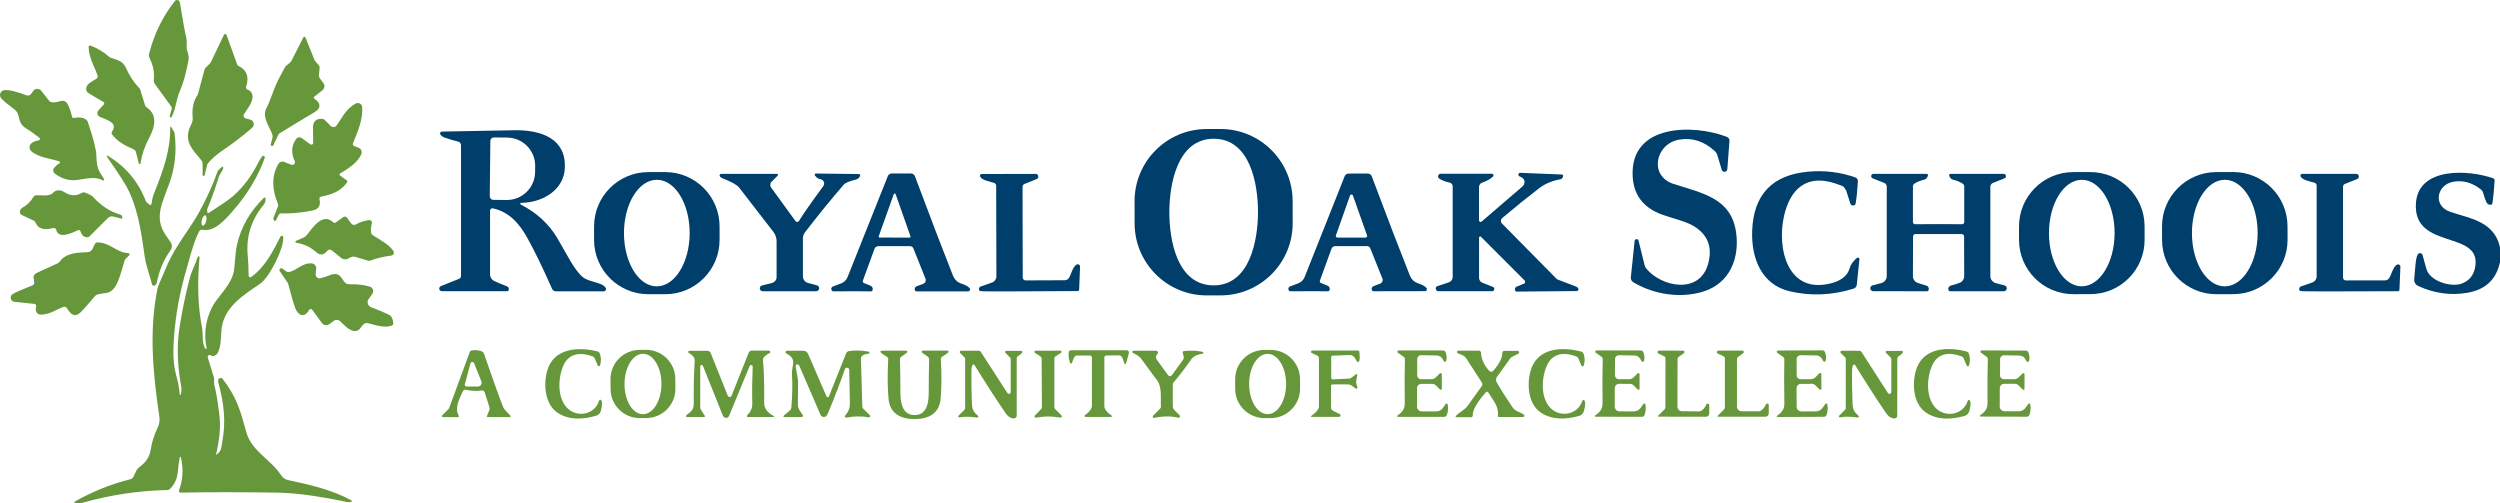 <?xml version="1.0" encoding="UTF-8"?><svg id="a" xmlns="http://www.w3.org/2000/svg" width="993.536" height="200" viewBox="0 0 993.536 200"><path d="M67.451,46.199l.838-3.128c.047-.189.012-.401-.106-.567l-6.563-9.03c-.378-.496-.543-1.121-.484-1.747.271-2.963-.271-5.796-1.629-8.487-.307-.614-.39-1.322-.224-1.983,1.959-7.731,5.359-14.672,10.186-20.822.614-.779,1.865-.46,2.018.519,1.287,7.849,2.101,12.37,2.443,13.586.26.909.342,2.302.26,4.178-.071,1.735,1.169,2.797.673,5.441-.968,5.158-2.101,9.183-3.411,12.087-1.369,3.069-1.582,7.07-3.258,10.246-.094.177-.307.26-.496.189-.201-.083-.295-.283-.248-.484Z" fill="#66973b"/><path d="M80.517,69.629v-4.509c0-.531-.189-1.051-.519-1.452-3.695-4.474-7.318-7.743-4.037-14.188.484-.968.696-1.83.626-2.573-.366-3.671.236-6.669,1.818-8.994.153-.224.271-.472.331-.732l2.502-9.384c.094-.354.271-.673.531-.932l1.794-1.794c.094-.094.165-.201.224-.331l5.205-10.895c.212-.449.873-.413,1.039.059l4.249,11.78c.094.236.271.425.496.531,3.305,1.558,4.32,4.332,3.034,8.31-.13.413.071.862.472,1.027,2.302.932,2.715,2.88,1.239,5.831-.307.602-1.157,1.936-2.538,3.99-.425.626-.106,1.475.626,1.664l1.853.496c1.452.378,1.877,2.231.755,3.222-3.34,2.963-7.401,6.067-12.181,9.337-2.113,1.452-3.895,3.034-5.359,4.757-.189.212-.319.472-.39.755l-.944,4.06c-.012.035-.035.059-.059.071l-.378.153c-.189.071-.39-.059-.39-.26Z" fill="#66973b"/><path d="M124.946,39.27c2.184,1.298,3.022,3.565.236,5.205-3.907,2.302-8.593,5.135-14.058,8.499-.224.142-.401.33-.508.567l-2.089,4.379c-.024.059-.094.106-.165.094l-.378-.035c-.271-.035-.46-.295-.39-.555l.696-2.715c.083-.354.083-.708-.012-1.062-.767-2.715-4.367-7.082-2.408-10.659,1.676-3.057,2.75-7.401,4.71-11.261.035-.083.944-1.794,2.727-5.146.083-.142.177-.26.307-.354l1.7-1.405c.212-.177.378-.39.508-.626l4.71-9.313c.189-.378.732-.342.885.047l3.624,9.065c.012.035.035.059.059.094l1.641,1.9c.224.26.33.59.295.932l-.283,2.786c-.059.519.083,1.039.39,1.452l1.416,1.948c.626.862.46,2.066-.378,2.727l-3.293,2.609c-.271.212-.248.649.059.826Z" fill="#66973b"/><path d="M41.259,41.513c.26-.283.201-.744-.118-.956-.106-.071-1.877-1.11-5.312-3.128-.803-.472-1.275-.897-1.428-1.275-.425-1.098.118-2.443,1.31-3.246.791-.531,1.641-1.074,2.573-1.605.413-.236.614-.72.508-1.18-.189-.744-.779-2.219-1.782-4.426-1.145-2.538-1.747-4.887-1.794-7.047-.012-.39.39-.673.755-.531,2.727,1.027,5.229,2.526,7.483,4.521.153.13.319.236.496.295l2.856.98c1.405.484,2.55,1.523,3.152,2.88,1.475,3.317,3.27,6.055,5.382,8.215.189.189.33.437.413.696l1.865,6.043c.118.39.378.732.72.956,2.432,1.629,3.376,3.99,2.821,7.07-.271,1.487-.909,3.199-1.924,5.123-1.9,3.612-2.833,6.527-3.388,10.033-.059.378-.59.401-.685.035l-1.121-4.474c-.13-.555-.519-1.003-1.051-1.216-3.116-1.251-6.35-3.069-8.428-5.796-.26-.342-.271-.814-.035-1.169,2.443-3.576-1.924-4.568-4.875-5.89-.992-.449-1.263-1.735-.531-2.55l2.136-2.361Z" fill="#66973b"/><path d="M40.775,71.659c-3.742-2.101-8.44.106-12.087-.047-2.443-.106-4.769-.992-6.952-2.679-.673-.531-.791-1.499-.26-2.172.531-.673,1.239-1.287,2.125-1.818.33-.201.283-.696-.083-.826-2.797-.992-8.097-1.381-11.131-4.072-.838-.744-.873-2.066-.071-2.939.602-.649,1.617-1.086,3.069-1.334.496-.083.649-.708.26-1.015-1.912-1.499-3.765-2.809-5.559-3.942-3.506-2.231-1.617-5.3-4.391-7.365-2.514-1.877-4.226-3.305-5.146-4.285-1.145-1.216-.39-3.211,1.275-3.364,2.314-.212,6.421,1.263,8.758,2.089.508.177,1.074.071,1.475-.295.413-.366.708-.732.909-1.098.637-1.381,2.502-1.605,3.435-.413l3.152,3.99c.283.354.708.567,1.157.59,1.062.059,2.172-.106,3.329-.508,1.015-.354,2.136.059,2.679.98.85,1.452,1.475,3.199,1.889,5.217.083.378.449.614.826.531,1.818-.401,3.329-.248,4.544.472.437.26.779.673.944,1.157,2.243,6.669,3.364,11.107,3.376,13.314.012,2.986.496,5.253,1.452,6.775,1.098,1.747,1.641,2.632,1.652,2.644.035.342-.33.59-.626.413Z" fill="#66973b"/><path d="M126.953,79.166c.637,2.526-.319,4.037-2.88,4.521-4.792.909-8.876,1.275-12.264,1.11-.484-.024-.921.248-1.121.673l-.992,2.066c-.177.366-.708.354-.862-.024l-.13-.319c-.094-.236-.094-.496,0-.732l1.771-4.45c.13-.331.118-.696-.024-1.015-2.207-5.052-2.809-11.084.26-15.958.46-.732,1.381-1.027,2.184-.708l2.892,1.145c.885.354,1.747-.567,1.346-1.428-1.523-3.27-1.334-6.22.578-8.853.496-.685,1.452-.838,2.148-.342l3.494,2.502c.472.342,1.145-.012,1.11-.602-.047-.873-.071-2.904-.071-6.091.012-2.443,1.239-3.588,3.706-3.423.354.035.685.177.932.425l2.408,2.396c.649.637,1.712.578,2.266-.142,1.936-2.491,3.411-6.398,7.637-8.758,1.11-.614,2.491.13,2.585,1.393.39,4.769-1.688,9.655-3.659,14.389-.177.425.035.909.46,1.074l1.818.72c1.003.401,1.475,1.546,1.051,2.526-1.44,3.376-5.229,5.772-8.404,7.649-.319.189-.354.649-.047.873l2.632,1.877c.26.189.319.543.142.803-2.384,3.541-6.315,4.969-10.293,5.666-.484.083-.791.567-.673,1.039Z" fill="#66973b"/><path d="M68.006,50.425l1.216,2.018c.071.106.118.236.13.366.932,7,.248,13.669-2.03,20.007-2.845,7.897-6.114,13.586-1.629,20.373.567.862,1.275,1.9,2.136,3.116.661.944.637,2.195-.035,3.116-2.668,3.647-4.509,8.003-5.524,13.078-.035.177-.13.342-.248.484l-.283.319c-.413.472-1.18.283-1.334-.319-.909-3.695-2.337-7.236-2.868-10.895-1.452-10.127-2.856-20.668-7.967-29.167-1.452-2.42-3.836-5.984-7.129-10.718-.142-.201.083-.449.295-.331,7.224,4.32,12.288,10.328,15.191,18.012.118.295.59.767,1.428,1.44.307.248.767.083.85-.295.283-1.287.26-2.302.956-4.037,3.931-9.844,6.551-17.245,6.492-26.475,0-.189.248-.26.354-.094Z" fill="#66973b"/><path d="M513.728,88.673c.028,15.836-12.791,28.69-28.621,28.721l-5.477.01c-15.839.031-28.693-12.788-28.721-28.621l-.015-8.782c-.028-15.836,12.791-28.69,28.621-28.721l5.477-.01c15.839-.031,28.693,12.788,28.721,28.621l.015,8.782ZM464.712,84.23c-.035,10.989,3.01,29.143,17.552,29.178,14.53.035,17.658-18.107,17.682-29.096.024-10.977-3.022-29.143-17.552-29.167-14.53-.035-17.658,18.107-17.682,29.084Z" fill="#003e6b"/><path d="M649.627,95.739c.035-.378.342-.685.732-.708.378-.035.72.224.814.59l2.42,9.785c.118.472.331.909.637,1.287,6.02,7.389,21.246,10.47,24.61-1.865,1.806-6.575-.106-11.567-5.737-14.979-3.211-1.959-8.9-3.187-12.795-4.651-7.259-2.703-11.072-7.731-11.461-15.085-1.121-21.034,24.268-20.822,37.441-15.722.661.26,1.074.921,1.027,1.629-.437,6.126-.708,9.832-.838,11.119-.035.307-.13.567-.307.767-.578.661-1.676.425-1.924-.425l-1.818-6.02c-.142-.472-.413-.897-.767-1.239-4.238-4.013-8.983-5.595-14.223-4.745-9.584,1.546-12.228,14.389-2.432,17.587,11.426,3.73,22.887,5.583,24.906,19.063,1.546,10.34-2.373,20.503-13.149,23.796-8.746,2.679-19.393,1.228-27.715-3.789-.637-.39-1.003-1.121-.933-1.877l1.511-14.518Z" fill="#003e6b"/><path d="M206.957,81.303c6.268,3.175,11.107,7.602,14.507,13.303,3.718,6.209,6.728,12.76,10.186,15.545,2.609,2.101,7.767,1.948,9.089,4.32.319.59-.094,1.31-.767,1.31h-19.063c-.649,0-1.228-.378-1.487-.968-3.718-8.392-7.011-15.168-9.88-20.314-3.211-5.784-7.342-10.352-13.669-11.697-.578-.13-1.121.319-1.121.909v25.342c0,1.133.661,2.172,1.688,2.644,1.121.519,2.774,1.204,4.957,2.066.767.307,1.003.85.72,1.617-.083.212-.295.354-.519.354h-25.968c-1.169,0-1.475-1.605-.39-2.042l7.2-2.88c.472-.189.779-.649.779-1.157v-51.912c0-.708-.484-1.322-1.169-1.475-1.617-.39-3.317-.897-5.099-1.499-1.003-.342-1.664-.814-1.983-1.393-.26-.484.083-1.074.637-1.086,18.602-.366,28.517-.555,29.745-.543,9.573.094,19.488,3.152,19.145,14.754-.26,9.16-9.112,14.07-17.375,14.105-.39,0-.508.519-.165.696ZM194.871,56.02l-.236,21.978c0,.779.626,1.428,1.405,1.428l5.264.059c6.209.059,11.284-4.898,11.355-11.072l.024-2.432c.071-6.185-4.91-11.237-11.119-11.308l-5.264-.059c-.779,0-1.428.626-1.428,1.405Z" fill="#003e6b"/><path d="M71.464,181.751c-1.157,4.839.035,8.44-3.813,12.465-.319.33-.755.519-1.216.531-11.461.26-22.698,1.948-33.699,5.076-.885.248-1.889.236-3.022-.035-.201-.047-.236-.319-.059-.425,7.118-4.025,14.53-7.011,22.262-8.935.472-.118.873-.449,1.086-.897l1.204-2.526c.224-.484.567-.897.992-1.216,2.467-1.841,4.237-3.777,4.745-7.342.39-2.715,1.31-5.583,2.762-8.617.626-1.298.838-2.75.626-4.178-2.573-17.363-4.155-34.136-.732-51.039.142-.685,1.523-3.978,4.131-9.891,3.116-7.035,8.9-14.058,12.311-20.231,3.069-5.571,5.548-11.036,7.448-16.407.106-.319.661-.885,1.652-1.723.236-.201.59-.024.578.283-.071,1.169-1.381,2.396-1.771,3.683-1.641,5.253-3.152,9.443-4.533,12.559-.094.201-.106.685-.024,1.464.035.283.354.437.578.271,1.841-1.263,3.813-2.573,5.914-3.919,5.63-3.588,10.281-9.065,13.952-16.419.39-.791.85-1.511,1.357-2.136.177-.224.508-.283.755-.142.26.142.366.449.271.72-2.656,7.472-6.94,14.566-12.83,21.282-3.175,3.624-7.283,8.251-12.028,7.306-.46-.094-.932.13-1.145.531-.696,1.298-1.31,2.703-1.853,4.226-.862,2.42-2.219,7.023-4.072,13.822-2.585,9.502-4.037,18.98-4.356,28.458-.142,4.143.236,7.802,1.133,10.977.72,2.55,1.18,5.017,1.357,7.389.012.106.094.201.201.212.106.012.212-.059.236-.165.295-1.145.33-2.325.106-3.553-1.499-8.18-1.723-15.758-.673-22.71,1.051-6.881,2.432-13.55,4.143-20.019.838-3.175,2.207-5.335,3.14-8.369.059-.189.236-.295.425-.26.189.035.319.212.307.401-.944,10.423-.637,19.641.932,27.644.637,3.234-.177,5.925,1.31,8.664.024.047.059.071.106.059l.319-.083c.106-.024.177-.142.153-.248-1.169-5.418-.508-10.718,1.995-15.899,2.077-4.285,6.834-8.05,8.475-13.255.165-.519.295-1.051.378-1.582.437-2.703.484-7.153,1.204-10.281,1.593-7.023,5.158-13.232,10.682-18.65.236-.236.649-.083.685.26.083.956-.201,1.83-.862,2.632-4.828,5.866-6.905,12.488-6.244,19.865.224,2.538.342,5.264.366,8.168,0,.543.614.85,1.051.531,5.418-3.954,8.381-9.703,11.615-16.065.26-.508,1.027-.366,1.086.201.46,4.025-5.3,15.935-9.278,18.626-6.787,4.568-14.341,9.348-15.25,18.024-.283,2.774-.059,8.546-2.266,10.234-.673.508-1.346.555-2.03.118-.602-.39-1.369.189-1.157.873l2.408,7.861c.047.13.071.271.071.413-.012,1.31,0,2.03.024,2.148.85,3.411,1.57,7.708,2.148,12.89.484,4.249.035,9.301-1.357,15.168-.024.094.094.177.177.118,2.207-1.464,1.971-3.541,2.42-5.961,1.216-6.681.673-14.129-1.629-22.332-.177-.59-.201-1.086-.071-1.499.236-.755,1.228-.944,1.712-.307,5.524,7.153,7.082,12.606,9.372,21.069,2.089,7.696,9.821,10.907,13.916,17.28.614.944,1.57,1.605,2.668,1.841,8.369,1.771,17.788,3.942,25.236,8.085.224.13.189.46-.047.531-.578.189-1.18.224-1.782.094-11.154-2.325-20.125-3.553-26.924-3.683-14.235-.248-27.29-.26-39.164-.024-.46.012-.779-.449-.626-.873,1.57-4.108,1.818-8.487.767-13.149-.047-.236-.378-.248-.437-.012ZM81.595,85.568c-.476-.122-1.089.704-1.37,1.836-.286,1.135-.121,2.15.348,2.264.476.122,1.089-.704,1.37-1.836.286-1.135.121-2.15-.348-2.264Z" fill="#66973b"/><path d="M738.189,102.408c.401-.165.826.153.779.578l-1.062,10.222c-.071.685-.543,1.263-1.192,1.475-8.546,2.679-17.021,3.045-25.425,1.086-11.202-2.609-15.404-13.114-14.943-24.221.578-14.247,7.979-22.014,22.191-23.312,6.551-.602,12.807.153,18.779,2.266.661.224,1.086.873,1.039,1.57-.295,4.415-.59,7.295-.885,8.628-.083.39-.153.602-.212.661-.649.567-1.664.295-1.924-.519-1.098-3.435-1.641-5.158-1.653-5.17-.295-.484-.626-.956-.968-1.416-.153-.212-1.239-.649-3.234-1.322-11.438-3.836-18.024,2.042-20.491,12.937-2.88,12.724,1.322,31.575,19.216,26.57,3.718-1.051,6.008-2.963,6.846-5.737.271-.909.673-1.712,1.204-2.396.826-1.074,1.475-1.7,1.936-1.9Z" fill="#003e6b"/><path d="M285.971,95.337c0,11.922-9.667,21.589-21.589,21.589h-6.704c-11.922,0-21.589-9.667-21.589-21.589v-5.359c0-11.922,9.667-21.589,21.589-21.589h6.704c11.922,0,21.589,9.667,21.589,21.589v5.359ZM261.066,71.447c-7.214-.012-13.068,9.455-13.092,21.153-.024,11.697,5.807,21.187,13.018,21.198,7.214.012,13.068-9.455,13.092-21.153.024-11.697-5.807-21.187-13.018-21.198Z" fill="#003e6b"/><path d="M852.299,95.282c.019,11.918-9.624,21.597-21.539,21.615l-6.752.012c-11.917.018-21.596-9.626-21.615-21.539l-.009-5.359c-.019-11.918,9.625-21.597,21.539-21.615l6.752-.012c11.917-.018,21.596,9.626,21.615,21.539l.009,5.359ZM827.367,71.459c-7.202-.012-13.056,9.455-13.08,21.141-.024,11.685,5.807,21.175,13.006,21.187,7.202.012,13.056-9.455,13.08-21.141.024-11.685-5.807-21.175-13.006-21.187Z" fill="#003e6b"/><path d="M909.114,95.227c.038,11.926-9.594,21.629-21.525,21.676l-6.681.023c-11.924.047-21.638-9.596-21.676-21.525l-.019-5.335c-.038-11.926,9.594-21.629,21.525-21.676l6.681-.023c11.924-.047,21.638,9.596,21.676,21.525l.019,5.335ZM884.201,71.447c-7.213-.012-13.068,9.455-13.092,21.153-.024,11.697,5.807,21.187,13.018,21.198,7.213.012,13.068-9.455,13.092-21.153.024-11.697-5.807-21.187-13.018-21.198Z" fill="#003e6b"/><path d="M588.555,94.098c-.283-.271-.755-.083-.755.307v16.029c0,.85.519,1.605,1.298,1.912l4.202,1.676c.909.366.661,1.712-.319,1.712h-21.624c-.071,0-.142-.035-.189-.083-.13-.142-.201-.212-.212-.224-.626-.496-.449-1.487.307-1.735l4.485-1.464c.932-.307,1.57-1.18,1.57-2.172v-35.989c0-.708-.484-1.322-1.169-1.475-1.841-.437-3.234-.968-4.178-1.617-.862-.578-.449-1.924.59-1.924h20.314c.59,0,.885.732.449,1.133-1.027.968-2.455,1.759-4.261,2.373-.767.26-1.287.98-1.287,1.782v13.196c0,.555.661.85,1.086.484l16.23-13.964c.224-.189.401-.437.519-.696.649-1.475.071-2.561-1.735-3.27-.33-.13-.519-.484-.449-.838.071-.342.39-.59.744-.578l16.537.673c.366.012.614.401.472.744l-.177.449c-.142.366-.472.637-.873.708-3.27.555-6.126,1.771-8.581,3.647-4.332,3.317-9.16,7.224-14.507,11.721-.685.578-.732,1.605-.106,2.243l21.53,21.813c.201.212.449.366.708.472,3.447,1.357,5.796,2.254,7.059,2.703.484.177.826.437,1.003.791.236.472-.094,1.015-.614,1.027-.177.012-8.026.083-23.56.212-.366,0-.555,0-.567-.012-.708-.531-.567-1.629.248-1.959l2.892-1.18c.519-.212.661-.885.26-1.275l-17.339-17.351Z" fill="#003e6b"/><path d="M993.536,98.312v5.819c-1.452,6.929-5.784,11.001-12.972,12.229-6.669,1.133-13.196.224-19.559-2.715-1.074-.496-1.7-1.617-1.558-2.786.413-3.6.425-8.227,1.452-9.785.484-.744,1.617-.567,1.865.283.708,2.502,1.204,4.297,1.475,5.371,1.287,5.04,9.844,7.531,14.023,5.996,2.927-1.074,4.71-3.152,5.347-6.244,3.175-15.392-24.634-6.728-23.489-25.626.897-14.79,21.376-13.338,30.701-9.998.366.13.602.472.578.862-.224,3.718-.508,6.693-.85,8.924-.059.366-.201.59-.413.661-.755.271-1.617-.13-1.995-.921-.437-.932-.873-2.172-1.298-3.718-.165-.578-.508-1.086-.98-1.452-3.447-2.679-7.106-3.671-10.977-2.963-6.386,1.18-8.227,9.455-1.157,11.933,7.177,2.526,17.528,3.529,19.806,14.129Z" fill="#003e6b"/><path d="M286.136,70.137c-.378-.39-.106-1.039.437-1.039h22.226c.354,0,.531.437.283.685l-2.432,2.432c-.626.626-.708,1.629-.177,2.349l9.679,13.314c.342.472,1.062.437,1.369-.059,1.723-2.821,4.946-7.436,9.667-13.834.791-1.062.165-2.585-1.145-2.762-.838-.118-1.57-.626-2.195-1.534-.212-.307.012-.732.39-.732l17.092.212c.401,0,.661.437.472.791l-.071.142c-.307.626-.873,1.074-1.534,1.239-2.632.649-4.261,1.334-4.898,2.077-5.087,5.878-10.21,12.169-15.368,18.886-.543.708-.838,1.57-.838,2.455v15.05c0,1.251.838,2.337,2.042,2.656l3.541.944c.578.153.956.708.873,1.298-.083.59-.578,1.039-1.18,1.039h-21.246c-.59,0-1.086-.437-1.157-1.027s.307-1.133.885-1.275l3.942-.98c1.086-.271,1.841-1.239,1.841-2.349v-14.259c0-1.334-.449-2.644-1.263-3.695-6.197-7.979-10.741-13.846-13.621-17.611-.814-1.074-3.116-2.349-6.893-3.813-.201-.083-.378-.212-.508-.39l-.212-.212Z" fill="#003e6b"/><path d="M330.73,115.616c-.602-.508-.449-1.475.295-1.759l3.293-1.251c1.145-.437,2.066-1.334,2.514-2.479l15.982-40.085c.26-.661.897-1.098,1.605-1.098h7.602c.708,0,1.346.437,1.593,1.098,6.15,16.442,11.143,29.509,14.979,39.176,1.676,4.261,4.426,2.951,6.693,5.229.508.496.142,1.357-.567,1.357h-20.42c-.366,0-.673-.26-.744-.614-.13-.59.106-1.157.696-1.405.378-.153,1.251-.484,2.62-.98.838-.295,1.263-1.228.932-2.054l-4.804-12.028c-.224-.543-.744-.897-1.334-.897h-12.606c-.685,0-1.298.437-1.534,1.086l-4.603,12.606c-.13.366.024.767.366.956.212.118,1.11.484,2.691,1.098.649.248,1.003.956.814,1.641-.106.401-.342.602-.685.59-1.948-.059-6.929-.059-14.967-.024-.059,0-.118-.012-.165-.035-.153-.083-.236-.118-.248-.13ZM349.226,93.885c-.083.248.106.519.366.519l11.874.024c.271,0,.46-.271.366-.519l-5.902-16.761c-.13-.342-.614-.342-.732,0l-5.973,16.737Z" fill="#003e6b"/><path d="M389.429,115.663c-.637-.519-.46-1.534.319-1.794l4.509-1.593c1.039-.366,1.723-1.346,1.723-2.432l-.083-36.025c0-.519-.342-.992-.838-1.145-2.243-.685-4.828-1.051-5.548-2.514-.236-.46.106-1.003.626-1.003l21.447-.047c1.169-.012,1.487,1.617.401,2.054l-4.863,1.948c-.449.189-.744.626-.744,1.11l.071,36.095c.012.626.519,1.121,1.145,1.121l15.486-.059c.555,0,1.074-.212,1.475-.602,1.086-1.098,1.534-4.71,3.376-5.654.614-.319,1.334.142,1.298.826l-.354,9.136c-.012.33-.271.59-.602.59-15.935.035-38.527.307-38.846-.012Z" fill="#003e6b"/><path d="M512.387,115.604c-.602-.508-.449-1.475.295-1.759l3.281-1.251c1.145-.437,2.066-1.346,2.514-2.479l15.899-40.038c.26-.661.885-1.098,1.593-1.098l7.59-.012c.708,0,1.346.437,1.593,1.098,6.161,16.407,11.166,29.438,15.002,39.082,1.676,4.249,4.415,2.939,6.681,5.217.508.496.153,1.346-.555,1.346l-20.385.035c-.366,0-.673-.26-.744-.614-.13-.59.106-1.157.696-1.405.378-.153,1.239-.484,2.609-.98.838-.295,1.263-1.228.932-2.054l-4.816-11.992c-.224-.543-.744-.897-1.334-.897l-12.583.012c-.685,0-1.298.437-1.523,1.086l-4.58,12.594c-.13.366.024.767.366.956.212.118,1.11.472,2.691,1.086.637.248.991.956.814,1.641-.118.401-.342.59-.685.59-1.948-.059-6.917-.059-14.943-.012-.059,0-.118-.012-.165-.035-.153-.071-.236-.118-.248-.118ZM530.906,93.59c-.142.401.153.826.578.826h11.237c.425,0,.72-.425.578-.826l-5.619-15.876c-.189-.543-.968-.543-1.157,0l-5.619,15.876Z" fill="#003e6b"/><path d="M770.413,89.058c.708,0,3.824.012,9.372.047.449,0,.826-.366.826-.826v-14.223c0-.425-.212-.814-.578-1.051-1.098-.72-2.337-1.228-3.742-1.546-.685-.153-1.239-.637-1.487-1.275l-.153-.366c-.142-.342.118-.72.496-.72h21.128c1.015,0,1.287,1.405.342,1.782l-4.627,1.841c-.602.248-.992.826-.992,1.464v35.517c0,1.31.885,2.467,2.16,2.809l3.506.921c.567.153.944.708.862,1.287-.083.59-.578,1.027-1.169,1.027h-21.376c-.26,0-.496-.153-.59-.39-.153-.413-.13-.826.083-1.239.165-.319.496-.543.992-.685,1.759-.484,2.904-.85,3.447-1.086,1.027-.425,1.688-1.416,1.688-2.526l-.035-15.829c0-.543-.437-.98-.98-.98h-18.343c-.531,0-.968.437-.968.98l-.047,15.829c0,1.11.673,2.101,1.688,2.526.543.236,1.688.602,3.447,1.086.496.142.826.366.992.685.212.413.236.826.083,1.239-.094.236-.33.39-.59.39l-21.376-.012c-.59,0-1.086-.437-1.169-1.015-.083-.59.295-1.145.862-1.298l3.506-.921c1.275-.33,2.16-1.487,2.16-2.797l.012-35.517c0-.649-.389-1.228-.991-1.475l-4.627-1.841c-.944-.378-.673-1.782.342-1.782l21.128.012c.378,0,.637.378.496.72l-.153.366c-.248.637-.803,1.121-1.487,1.275-1.405.307-2.644.826-3.742,1.546-.366.236-.578.626-.578,1.051v14.223c0,.449.366.826.826.826,5.548-.035,8.664-.047,9.36-.047Z" fill="#003e6b"/><path d="M914.11,115.639c-.637-.519-.46-1.534.319-1.806l4.521-1.582c1.027-.366,1.723-1.334,1.723-2.432v-36.036c0-.531-.342-.992-.838-1.157-2.243-.685-4.828-1.062-5.548-2.526-.224-.46.106-1.003.626-1.003h21.459c1.18,0,1.487,1.617.401,2.054l-4.863,1.948c-.46.189-.755.626-.755,1.11v36.107c0,.626.508,1.133,1.133,1.133l15.498-.024c.555,0,1.086-.212,1.475-.602,1.098-1.098,1.546-4.71,3.399-5.654.602-.307,1.322.142,1.298.826l-.378,9.148c-.012.33-.283.59-.602.59-15.947,0-38.551.224-38.869-.094Z" fill="#003e6b"/><path d="M48.223,86.886l-3.14-.826c-.791-.212-1.641.012-2.231.602l-7.247,7.247c-.26.26-.614.401-.98.39-1.298-.047-2.172-.826-2.62-2.337-.118-.437-.614-.661-1.027-.472-2.29,1.051-7.696,3.706-8.628-.106-.142-.567-.708-.909-1.263-.755-3.671.968-5.996.248-6.952-2.172-.142-.331-.39-.602-.708-.755l-4.804-2.29c-.484-.236-.779-.744-.72-1.275.071-.708.366-1.216.885-1.511,2.018-1.157,3.494-2.585,4.438-4.285.236-.425.673-.708,1.157-.744,1.759-.13,5.323.626,6.716-.98,1.003-1.157,2.845-1.31,4.308-.366,2.502,1.629,4.828,1.782,6.976.449.437-.271.956-.331,1.428-.153,1.664.626,2.738,1.192,3.199,1.723,3.128,3.506,6.752,5.855,10.883,7.047.283.083.508.307.578.59l.142.59c.059.236-.153.449-.39.39Z" fill="#66973b"/><path d="M117.746,96.482c-.401-.059-.472-.614-.094-.767l2.915-1.263c.519-.224.98-.578,1.346-1.027,2.561-3.187,6.303-9.018,10.576-5.04.248.236.649.26.932.059l2.963-2.16c.484-.354,1.169-.248,1.523.236l1.653,2.266c.425.59,1.228.767,1.865.413,1.641-.932,3.388-1.511,5.264-1.735.685-.094,1.251.543,1.086,1.216-.33,1.322-.437,2.538-.319,3.636.047.508.331.956.767,1.216,3.187,1.948,6.575,3.824,8.133,6.28.46.708.012,1.653-.826,1.759-3.116.401-5.89,1.062-8.322,1.995-.307.118-.649.13-.968.035l-5.182-1.558c-.153-.047-.319-.071-.472-.059-.614.012-1.287.236-2.03.696-.944.59-2.16.496-3.022-.212-1.593-1.334-2.88-2.349-3.86-3.057-.449-.33-1.074-.271-1.452.153-1.357,1.534-2.703,2.325-4.639.59-2.184-1.971-4.804-3.199-7.838-3.671Z" fill="#66973b"/><path d="M13.662,112.559c.354-.803.33-1.239-.071-1.31-.626-1.263-.177-2.243,1.322-2.939,3.34-1.558,5.996-2.774,7.979-3.659.354-.165.661-.413.885-.732,2.325-3.399,7.247-3.588,10.989-3.695.85-.024,1.617-.519,1.983-1.287l.897-1.889c.212-.437.649-.708,1.121-.708,5.076.035,7.507,4.084,12.24,4.261.437.012.649.543.342.85l-1.428,1.428c-.177.177-.307.401-.39.637-1.7,5.335-2.502,9.986-5.347,12.146-1.475,1.11-3.742.791-5.512,1.393-.378.118-.708.354-.968.661-2.302,2.786-4.155,4.875-5.536,6.28-1.995,2.018-3.824,1.546-5.477-1.428-.319-.578-1.027-.826-1.652-.578-2.975,1.204-4.627,2.597-7.92,2.998-2.325.283-3.246-.803-2.762-3.258.094-.46-.236-.909-.708-.956l-7.897-.814c-1.605-.165-2.077-2.29-.685-3.104,1.357-.791,3.978-1.948,7.885-3.47.201-.083.437-.354.708-.826Z" fill="#66973b"/><path d="M124.073,123.088c-.307-.425-.956-.39-1.216.071-1.959,3.529-4.544,2.054-5.559-.803-.791-2.207-1.688-5.335-2.715-9.36-.059-.248-.165-.484-.319-.708l-3.093-4.544c-.46-.673.378-1.475,1.039-1.003l1.558,1.121c.307.224.696.307,1.074.248,2.939-.484,5.217-3.695,8.994-3.447,1.11.071,1.948,1.062,1.83,2.172l-.224,2.136c-.094,1.003.803,1.818,1.794,1.605,1.251-.26,2.361-.602,3.317-1.027,6.032-2.62,4.769,3.482,8.286,3.411,3.14-.071,5.855.248,8.156.956,1.216.366,1.7,1.818.968,2.856l-1.475,2.054c-.826,1.145-.33,2.762.992,3.258,2.998,1.121,5.394,2.148,7.188,3.057.944.484,1.487,1.582,1.629,3.305.035.413-.212.803-.602.956-2.809,1.074-6.693-.236-9.478-.98-.496-.13-1.027-.035-1.452.248-.991.661-1.605,2.195-2.538,2.609-2.55,1.121-4.804-1.487-7.035-3.624-.696-.649-1.747-.72-2.514-.165l-1.806,1.322c-.956.696-2.278.484-2.975-.472l-3.824-5.253Z" fill="#66973b"/><path d="M13.662,112.559l-.071-1.31c.401.071.425.508.071,1.31Z" fill="#003e6b"/><path d="M238.107,159.195c.13-.401.673-.46.873-.083.437.803.354,2.231-.224,4.261-.26.897-.956,1.593-1.841,1.841-5.359,1.546-10.682,1.794-15.179-1.086-5.182-3.34-5.807-11.166-4.332-16.596,2.502-9.219,12.252-9.785,19.972-7.897.472.106.85.449,1.015.909.531,1.511.567,3.057.094,4.639-.13.425-.72.472-.909.071l-1.31-2.986c-.13-.271-.342-.472-.614-.578-4.533-1.747-9.384-1.546-11.662,3.388-2.172,4.698-2.609,12.358,1.003,16.608,3.86,4.556,11.379,3.329,13.114-2.491Z" fill="#66973b"/><path d="M628.841,159.277c.13-.401.673-.449.873-.083.425.826.33,2.243-.283,4.261-.272.897-.968,1.582-1.865,1.83-5.371,1.464-10.706,1.652-15.168-1.287-5.135-3.411-5.654-11.237-4.108-16.655,2.62-9.183,12.382-9.62,20.066-7.637.472.118.85.472,1.003.921.519,1.523.531,3.069.035,4.639-.13.437-.732.472-.909.059l-1.275-2.998c-.118-.271-.342-.484-.614-.59-4.497-1.794-9.348-1.664-11.697,3.234-2.219,4.674-2.762,12.335.791,16.631,3.801,4.603,11.331,3.47,13.149-2.325Z" fill="#66973b"/><path d="M782.877,159.195c.425.814.33,2.243-.272,4.273-.26.897-.968,1.582-1.865,1.83-5.382,1.487-10.729,1.688-15.203-1.251-5.158-3.399-5.701-11.249-4.167-16.678,2.597-9.219,12.382-9.679,20.102-7.708.472.118.85.46,1.003.921.519,1.523.531,3.081.047,4.651-.13.437-.732.472-.909.059l-1.287-2.998c-.118-.271-.342-.484-.614-.59-4.521-1.794-9.384-1.653-11.721,3.27-2.219,4.686-2.738,12.37.838,16.667,3.824,4.603,11.367,3.447,13.173-2.361.13-.401.673-.46.874-.083Z" fill="#66973b"/><path d="M202.649,165.757h-8.912c-.189,0-.307-.189-.236-.366l.98-2.455c.13-.33.142-.708.035-1.051l-1.912-6.008c-.142-.46-.602-.755-1.086-.696-2.136.295-4.249.201-6.35-.283-.496-.118-1.003.13-1.216.59-1.499,3.246-3.388,6.728-1.605,9.785.13.224-.024.496-.283.496h-6.043c-.366,0-.543-.437-.283-.696l2.479-2.479c.13-.118.212-.26.271-.425l8.192-22.226c.142-.39.496-.673.921-.72,1.428-.177,2.715-.035,3.836.413.425.165.744.508.897.932,4.072,11.721,6.622,18.815,7.661,21.282.236.567,1.192,1.7,2.868,3.388.189.189.059.519-.212.519ZM186.95,144.428l-2.219,8.333c-.118.425.212.85.661.85h4.509c1.062,0,1.794-1.074,1.393-2.066l-2.88-7.2c-.283-.696-1.275-.637-1.464.083Z" fill="#66973b"/><path d="M268.408,154.466c.046,6.405-5.112,11.622-11.51,11.672l-2.573.018c-6.398.05-11.627-5.108-11.672-11.51l-.027-3.919c-.046-6.405,5.112-11.622,11.51-11.672l2.573-.018c6.398-.05,11.627,5.108,11.672,11.51l.027,3.919ZM255.571,140.604c-4.055-.012-7.36,5.347-7.384,11.979-.024,6.624,3.246,12.018,7.3,12.03,4.055.012,7.36-5.347,7.384-11.978.024-6.624-3.246-12.018-7.3-12.03Z" fill="#66973b"/><path d="M447.55,144.346c-.106.401-.685.39-.779-.012-.33-1.263-.661-2.113-.98-2.55-.271-.366-.708-.578-1.157-.567l-4.958.059c-.437.012-.791.366-.791.803v19.334c0,.484.142.956.413,1.369.59.885,1.405,1.676,2.455,2.349.26.165.142.555-.165.555h-10.222c-.366,0-.519-.484-.212-.685,1.192-.803,2.03-1.688,2.526-2.668.165-.331.26-.685.26-1.062v-19.181c0-.449-.354-.803-.803-.803h-5.111c-.531,0-1.003.319-1.192.814l-.862,2.148c-.13.33-.614.307-.72-.035-.508-1.617-.685-3.01-.531-4.202.059-.46.46-.803.921-.803h22.179c.555,0,.956.531.814,1.062l-1.086,4.072Z" fill="#66973b"/><path d="M516.654,154.464c.017,6.431-5.177,11.671-11.609,11.691l-2.479.009c-6.433.019-11.674-5.174-11.691-11.609l-.013-3.801c-.017-6.431,5.177-11.671,11.609-11.691l2.479-.009c6.433-.019,11.674,5.174,11.691,11.609l.013,3.801ZM503.77,140.628c-4.06,0-7.354,5.359-7.354,11.981s3.293,11.981,7.354,11.981,7.354-5.359,7.354-11.981-3.293-11.981-7.354-11.981Z" fill="#66973b"/><path d="M521.157,165.675c-.177,0-.248-.224-.106-.33,1.534-1.051,2.514-2.066,2.951-3.045.106-.248.165-.519.165-.791v-19.134c0-.437-.248-.838-.649-1.039l-2.219-1.051c-.496-.236-.33-.991.224-.991h18.107c.307,0,.567.224.602.531.201,1.747.177,2.975-.071,3.695-.153.413-.72.46-.921.071-.496-.944-.944-1.593-1.357-1.948-.378-.366-.885-.567-1.416-.555l-6.893.26c-.307.012-.543.26-.543.555v8.251c0,.354.307.637.661.614l6.645-.319c.153-.012.295-.059.413-.142l2.184-1.593c.201-.142.472,0,.46.248-.012.26-.153,1.11-.425,2.561-.189.991.602,2.148.496,2.597-.083.342-.508.472-.779.248-1.239-1.051-2.172-1.593-2.786-1.605-2.066-.035-4.178-.024-6.35.012-.33.012-.59.271-.59.602l.012,8.534c0,.59.33,1.133.862,1.381l2.55,1.216c.59.283.39,1.169-.26,1.169h-10.966Z" fill="#66973b"/><path d="M555.505,165.663c-.26,0-.366-.342-.153-.496,1.7-1.228,2.951-2.361,2.915-4.863-.083-7.743-.059-13.574.059-17.505.012-.39-.165-.755-.472-.98l-2.314-1.653c-.39-.283-.189-.897.295-.897h17.564c.508,0,.968.319,1.133.803.46,1.346.531,2.467.189,3.376-.165.425-.744.46-.944.059-.401-.791-.755-1.298-1.062-1.546-.46-.425-1.062-.673-1.688-.685l-6.22-.118c-.873-.012-1.593.685-1.593,1.558v6.468c0,.838.685,1.523,1.523,1.523h4.096c.685,0,1.334-.271,1.806-.755l1.57-1.558c.295-.295.791-.083.791.33v5.784c0,.378-.449.567-.72.295l-1.688-1.688c-.366-.366-.85-.567-1.369-.567h-4.356c-.956,0-1.723.767-1.723,1.723v7.33c0,1.051.85,1.9,1.9,1.9h5.737c1.039,0,2.018-.496,2.62-1.346l1.145-1.605c.236-.319.732-.212.803.177.248,1.499.13,2.915-.354,4.226-.153.425-.555.708-1.003.708h-18.484Z" fill="#66973b"/><path d="M634.093,165.616c-.26,0-.366-.342-.153-.496,1.7-1.216,2.951-2.349,2.927-4.851-.071-7.731-.047-13.562.083-17.481.012-.378-.165-.744-.472-.98l-2.302-1.653c-.39-.283-.189-.897.295-.897l17.54.035c.508,0,.956.319,1.121.803.472,1.346.531,2.467.189,3.364-.165.425-.744.46-.944.059-.401-.779-.755-1.298-1.062-1.546-.449-.425-1.051-.673-1.676-.685l-6.221-.13c-.873-.012-1.593.685-1.593,1.558l-.012,6.457c0,.838.685,1.523,1.523,1.523l4.096.012c.673,0,1.322-.271,1.806-.755l1.57-1.558c.283-.283.779-.083.779.33v5.784c0,.378-.46.555-.72.295l-1.688-1.688c-.366-.366-.85-.567-1.369-.567l-4.344-.012c-.956,0-1.723.767-1.723,1.723l-.012,7.318c0,1.051.85,1.9,1.889,1.9l5.737.012c1.027,0,2.007-.508,2.62-1.346l1.145-1.605c.224-.319.732-.201.803.177.248,1.511.118,2.915-.366,4.226-.153.425-.555.708-1.003.708l-18.461-.035Z" fill="#66973b"/><path d="M706.39,165.722c-.271,0-.378-.342-.165-.496,1.7-1.239,2.951-2.373,2.904-4.875-.118-7.755-.118-13.586-.012-17.516.012-.39-.165-.755-.484-.98l-2.325-1.653c-.389-.271-.189-.897.295-.897l17.576-.071c.508,0,.968.319,1.145.803.46,1.346.531,2.467.201,3.376-.165.413-.744.46-.944.059-.401-.779-.767-1.298-1.074-1.546-.46-.425-1.062-.661-1.688-.673l-6.232-.094c-.873-.012-1.582.696-1.582,1.57l.024,6.468c0,.85.696,1.523,1.534,1.523l4.096-.024c.685,0,1.334-.271,1.806-.755l1.558-1.57c.295-.295.791-.094.803.331l.024,5.784c0,.378-.46.567-.72.295l-1.7-1.676c-.366-.366-.862-.567-1.369-.567l-4.367.024c-.944,0-1.712.779-1.712,1.735l.035,7.33c0,1.051.85,1.9,1.9,1.889l5.748-.024c1.039,0,2.007-.508,2.609-1.357l1.145-1.605c.224-.33.732-.212.803.177.26,1.499.142,2.904-.331,4.226-.165.425-.555.708-1.003.708l-18.496.083Z" fill="#66973b"/><path d="M272.975,165.722c-.354,0-.508-.449-.224-.673,2.16-1.7,3.034-2.302,2.974-5.099-.106-5.182.012-10.706.366-16.572.035-.425-.059-.85-.271-1.216-.425-.744-1.121-1.381-2.101-1.912-.401-.212-.248-.826.212-.826h7.188c.578,0,1.11.354,1.322.897l6.787,16.962c.271.673,1.228.673,1.499,0l6.822-17.139c.201-.496.673-.814,1.204-.814h6.822c.578,0,.755.791.224,1.039-.826.366-1.546.885-2.148,1.534-.33.342-.484.814-.437,1.287.39,3.588.543,9.242.484,16.95-.012,2.136,1.263,3.883,3.848,5.217.177.094.118.366-.083.366h-10.328c-.307,0-.472-.378-.248-.602,1.487-1.534,2.136-2.856,2.077-5.017-.118-4.214-.059-9.006.165-14.377.024-.696-.932-.921-1.204-.271-2.467,5.89-5.17,12.429-8.109,19.629-.177.437-.354.696-.531.791-.744.425-1.7.106-2.018-.696l-7.908-19.771c-.224-.567-1.074-.413-1.074.201v16.289c0,.354.106.696.295.98l1.546,2.408c.118.189-.012.437-.236.437h-6.917Z" fill="#66973b"/><path d="M316.199,145.644l.909,5.135c.035.224.059.46.059.685l-.071,9.396c-.012.767.212,1.511.626,2.136.673,1.003,1.098,1.641,1.287,1.936.224.354-.024.814-.437.814h-6.941c-.271,0-.401-.342-.189-.531l2.585-2.219c.26-.224.425-.555.46-.909.425-5.253.508-9.667.248-13.267-.248-3.423,2.266-6.126-2.207-8.31-.567-.271-.366-1.121.26-1.121h6.433c.85,0,1.605.508,1.936,1.275l7.306,16.891c.189.425.791.425.968-.012l6.811-17.092c.189-.484.626-.826,1.133-.909,2.408-.39,5.017-.319,7.826.201.212.035.366.236.342.449-.012.212-.189.39-.401.401-1.086.071-1.9.33-2.455.767-.354.295-.555.732-.543,1.18l.555,19.027c.012.33.153.637.378.862l2.609,2.609c.33.33.035.897-.425.814-2.845-.508-5.831-.472-8.947.106-.472.083-.779-.484-.449-.826,1.287-1.357,1.924-2.963,1.889-4.792-.094-4.627-.177-9.077-.26-13.338-.012-.992-1.393-1.204-1.723-.271-1.853,5.323-4.001,10.942-6.468,16.867-.26.626-.472,1.086-.649,1.393-.59,1.039-2.101.956-2.573-.13l-8.487-19.629c-.153-.342-.531-.519-.885-.413-.354.106-.578.46-.508.826Z" fill="#66973b"/><path d="M363.485,164.955c3.742,0,5.619-2.927,5.607-8.782,0-4.344.047-8.794.153-13.362.012-.401-.177-.791-.508-1.027l-2.231-1.605c-.366-.26-.177-.838.271-.838h9.797c.33,0,.519.378.319.637-.295.378-1.098.956-2.396,1.723-.39.236-.614.673-.59,1.133.33,5.477.307,10.6-.059,15.38-.46,6.126-4.757,8.322-10.364,8.333-5.607,0-9.915-2.184-10.399-8.298-.378-4.78-.413-9.903-.094-15.38.024-.46-.201-.897-.602-1.133-1.298-.767-2.101-1.346-2.396-1.723-.201-.26-.012-.637.319-.637l9.797-.024c.449,0,.637.578.271.838l-2.231,1.605c-.33.236-.519.626-.496,1.027.118,4.568.177,9.018.189,13.362.012,5.855,1.889,8.782,5.642,8.77Z" fill="#66973b"/><path d="M381.367,165.887c-.413.094-.696-.413-.39-.72l2.29-2.29c.189-.189.295-.449.295-.72v-19.618c0-.165-.059-.319-.177-.437l-1.841-1.841c-.319-.319-.094-.873.354-.873h7.047c.342,0,.673.177.862.472l10.541,16.336c.39.602,1.322.33,1.322-.39v-13.09c0-.26-.106-.508-.295-.685l-1.83-1.83c-.283-.283-.083-.767.319-.767h6.032c.33,0,.519.366.342.649-.295.46-.838.932-1.617,1.405-.354.212-.567.59-.567,1.003v22.71c0,.59-.484,1.074-1.074,1.074-1.298-.012-2.432-.732-3.411-2.16-4.143-6.102-8.239-12.453-12.276-19.027-.201-.342-.708-.307-.862.059-.236.531-.354,1.18-.366,1.936-.059,3.659-.012,7.448.142,11.379.153,3.706-.094,4.592,2.443,6.775.307.26.083.767-.319.708-2.892-.413-5.217-.425-6.964-.059Z" fill="#66973b"/><path d="M416.483,139.388c1.523-.012,3.152-.024,4.898-.059.484-.012.673.626.271.885l-2.077,1.346c-.342.224-.555.602-.555,1.015v19.181c0,.33.13.649.366.885l2.467,2.467c.33.33.059.897-.413.838-2.148-.295-3.777-.449-4.887-.437-1.098,0-2.727.153-4.875.46-.472.071-.755-.496-.413-.826l2.443-2.491c.236-.236.366-.555.366-.885l-.118-19.181c0-.413-.212-.791-.555-1.003l-2.089-1.334c-.413-.271-.224-.897.26-.885,1.747.012,3.388.024,4.91.024Z" fill="#66973b"/><path d="M450.241,140.25c-.413-.224-.26-.85.212-.85h9.042c.578,0,.909.649.578,1.121l-.366.496c-.413.567-.401,1.346.012,1.912l4.497,6.185c.378.519,1.157.508,1.523-.012l4.45-6.197c.248-.342.33-.779.224-1.204l-.366-1.475c-.083-.354.165-.696.519-.732,2.786-.248,5.241-.142,7.365.319.401.083.401.661,0,.744-2.384.484-3.482.767-4.828,2.703-2.16,3.093-4.426,6.043-6.799,8.841-.142.165-.212.378-.212.59v8.735c0,.59.236,1.157.649,1.582l2.054,2.042c.401.401.024,1.086-.531.956-2.892-.685-6.055-.661-9.514.059-.508.106-.838-.519-.472-.885l2.762-2.762c.248-.248.378-.59.342-.944-.271-3.423.626-7.731-1.818-10.741-.685-.85-2.656-3.517-5.914-7.991-.519-.72-1.192-1.298-1.971-1.712l-1.44-.779Z" fill="#66973b"/><path d="M578.546,165.403c1.11-1.475,3.435-2.361,4.686-4.072.744-.991,2.62-3.612,5.63-7.861.319-.437.319-1.027.024-1.487-3.813-5.878-5.843-9.018-6.091-9.419-.873-1.487-2.254-1.546-3.482-2.184-.496-.26-.33-1.015.236-1.015h8.192c.425,0,.779.33.814.755.189,2.738,1.31,5.182,3.352,7.318.413.425,1.086.401,1.475-.035,2.443-2.727,3.659-5.123,3.671-7.188,0-.425.354-.779.791-.779h5.288c.614,0,.814.826.271,1.11l-2.691,1.393c-.165.083-.319.212-.425.366l-5.43,7.566c-.413.578-.449,1.346-.094,1.959,1.782,3.116,3.895,6.468,6.35,10.045,1.346,1.936,3.152,1.712,4.58,3.022.319.283.106.814-.319.814h-9.762c-.201,0-.354-.165-.33-.366.401-3.718-1.464-5.63-3.824-9.384-.212-.342-.708-.378-.968-.071-2.125,2.467-5.371,6.504-5.182,9.195.024.39-.283.72-.673.72h-5.89c-.212,0-.33-.236-.201-.401Z" fill="#66973b"/><path d="M659.141,165.592c-.201,0-.307-.236-.165-.378l2.479-2.455c.248-.26.39-.59.39-.932l.035-19.44c0-.33-.189-.637-.496-.779l-2.325-1.121c-.59-.283-.39-1.157.26-1.157l9.561.024c.531,0,.755.673.319.992l-2.077,1.499c-.272.189-.437.508-.437.838l-.035,18.921c0,1.003.803,1.818,1.794,1.83l6.728.059c.13,0,.248-.012.354-.035,1.003-.248,1.889-1.157,2.656-2.727.271-.555,1.098-.354,1.098.26v3.317c0,.732-.602,1.334-1.322,1.322l-18.815-.035Z" fill="#66973b"/><path d="M682.795,165.616c-.201,0-.307-.236-.165-.378l2.467-2.467c.248-.248.39-.59.39-.932v-19.44c0-.33-.189-.637-.496-.779l-2.337-1.121c-.59-.283-.39-1.157.26-1.157h9.561c.531,0,.755.673.33.991l-2.077,1.511c-.272.189-.437.508-.437.838v18.933c0,1.003.803,1.806,1.806,1.818l6.728.047c.13,0,.248-.012.354-.035,1.003-.248,1.889-1.169,2.656-2.738.271-.555,1.098-.354,1.098.26v3.317c0,.732-.59,1.334-1.322,1.334h-18.815Z" fill="#66973b"/><path d="M731.331,165.875c-.425.083-.696-.425-.389-.72l2.29-2.29c.189-.189.295-.449.295-.72l.024-19.606c0-.165-.059-.319-.177-.437l-1.841-1.841c-.319-.319-.094-.873.354-.873l7.047.012c.342,0,.673.177.862.472l10.505,16.336c.39.602,1.322.33,1.322-.39l.024-13.078c0-.248-.106-.496-.295-.685l-1.83-1.83c-.283-.283-.083-.767.319-.767l6.032.012c.319,0,.519.366.342.649-.307.46-.838.932-1.617,1.405-.354.212-.567.59-.578,1.003l-.024,22.686c0,.59-.484,1.074-1.074,1.074-1.298-.012-2.432-.732-3.399-2.16-4.143-6.114-8.227-12.453-12.252-19.027-.201-.342-.696-.307-.862.059-.236.531-.354,1.169-.366,1.924-.059,3.659-.024,7.448.13,11.379.153,3.695-.094,4.58,2.432,6.763.307.271.083.767-.319.708-2.892-.413-5.205-.437-6.952-.059Z" fill="#66973b"/><path d="M787.091,165.545c-.26,0-.366-.342-.153-.496,1.7-1.216,2.951-2.337,2.927-4.828-.047-7.72,0-13.527.13-17.434.024-.39-.153-.755-.46-.98l-2.302-1.664c-.389-.271-.177-.885.295-.885l17.493.071c.508,0,.968.33,1.133.803.449,1.346.508,2.467.177,3.364-.165.425-.744.449-.944.059-.401-.791-.744-1.298-1.05-1.546-.46-.425-1.051-.673-1.676-.685l-6.197-.153c-.873-.012-1.593.685-1.593,1.546l-.035,6.445c0,.838.673,1.523,1.511,1.523l4.084.024c.673,0,1.322-.271,1.806-.744l1.57-1.546c.283-.295.779-.083.779.33l-.024,5.76c0,.366-.449.555-.72.283l-1.676-1.688c-.354-.354-.85-.567-1.357-.567l-4.332-.012c-.956-.012-1.723.755-1.723,1.7l-.035,7.306c0,1.039.838,1.9,1.889,1.9l5.713.024c1.027,0,2.007-.496,2.609-1.334l1.145-1.593c.236-.319.744-.201.803.189.248,1.487.118,2.892-.366,4.202-.165.425-.567.708-1.003.696l-18.414-.071Z" fill="#66973b"/></svg>